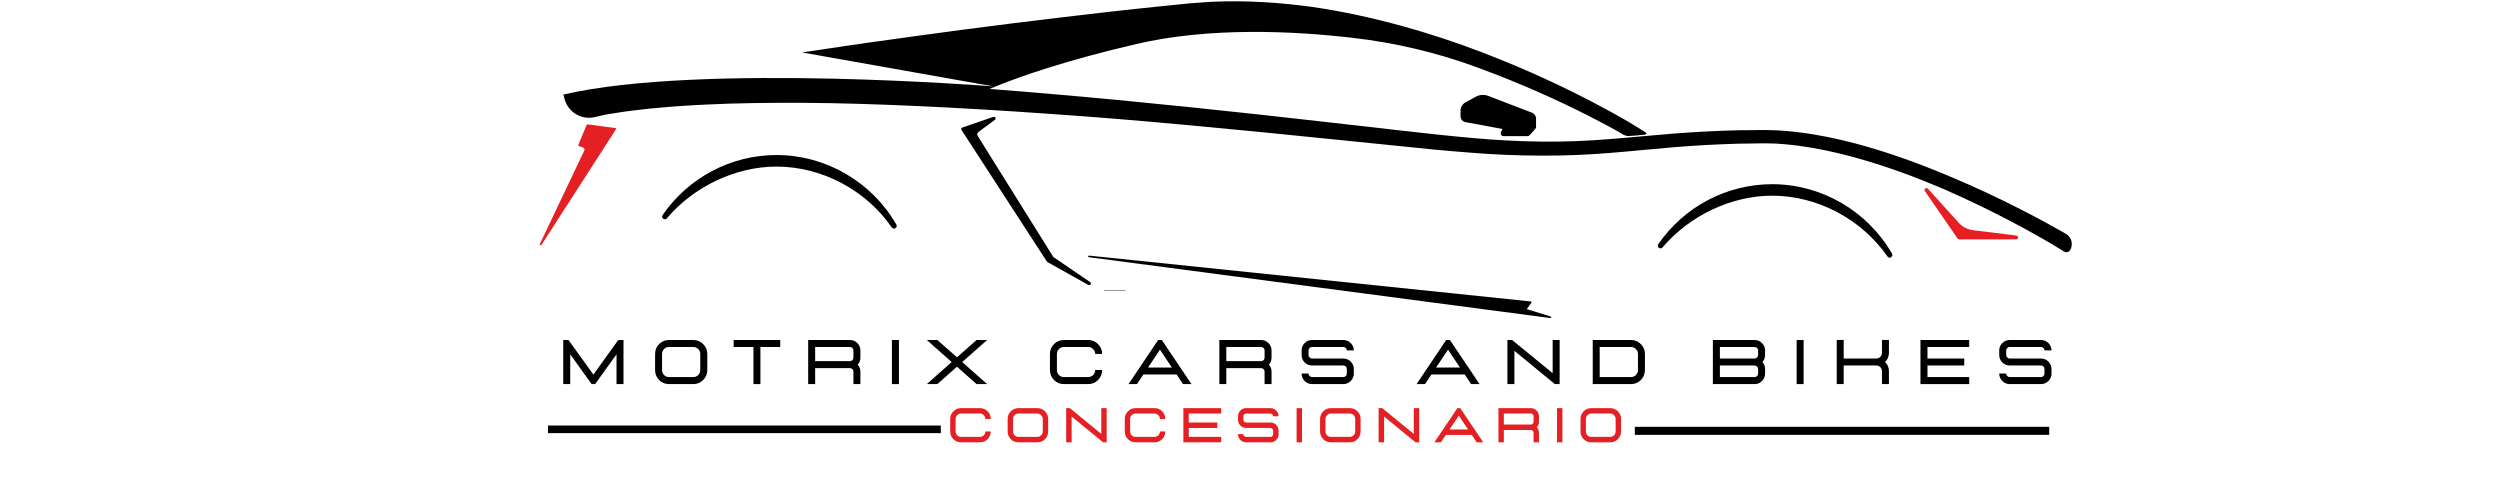 <?xml version="1.0" encoding="UTF-8"?>
<svg xmlns="http://www.w3.org/2000/svg" xmlns:xlink="http://www.w3.org/1999/xlink" width="136px" height="26px" viewBox="0 0 134 26" version="1.1">
<defs>
<clipPath id="clip1">
  <path d="M 28.359 6.723 L 32.594 6.723 L 32.594 13.375 L 28.359 13.375 Z M 28.359 6.723 "/>
</clipPath>
<clipPath id="clip2">
  <path d="M 58.16 13.902 L 83.438 13.902 L 83.438 17.305 L 58.16 17.305 Z M 58.16 13.902 "/>
</clipPath>
<clipPath id="clip3">
  <path d="M 59.055 15.73 L 60.227 15.73 L 60.227 15.82 L 59.055 15.82 Z M 59.055 15.73 "/>
</clipPath>
<clipPath id="clip4">
  <path d="M 87.891 21.926 L 110.477 21.926 L 110.477 23.727 L 87.891 23.727 Z M 87.891 21.926 "/>
</clipPath>
<clipPath id="clip5">
  <path d="M 28.746 21.926 L 50.18 21.926 L 50.18 23.594 L 28.746 23.594 Z M 28.746 21.926 "/>
</clipPath>
</defs>
<g id="surface1">
<path style=" stroke:none;fill-rule:nonzero;fill:rgb(89.804%,12.549%,14.118%);fill-opacity:1;" d="M 103.875 10.262 L 105.555 12.117 C 105.754 12.34 106.027 12.48 106.32 12.52 L 108.691 12.812 C 108.746 12.82 108.785 12.871 108.781 12.926 C 108.777 12.98 108.734 13.023 108.676 13.023 L 105.578 13.023 C 105.543 13.023 105.508 13.008 105.492 12.977 L 103.711 10.395 C 103.68 10.348 103.691 10.285 103.734 10.254 C 103.777 10.219 103.84 10.223 103.875 10.262 "/>
<g clip-path="url(#clip1)" clip-rule="nonzero">
<path style=" stroke:none;fill-rule:nonzero;fill:rgb(89.804%,12.549%,14.118%);fill-opacity:1;" d="M 28.367 13.277 L 30.789 8.184 C 30.805 8.156 30.805 8.121 30.789 8.09 C 30.777 8.059 30.75 8.035 30.715 8.023 L 30.492 7.945 C 30.465 7.934 30.453 7.91 30.461 7.883 L 30.91 6.797 C 30.918 6.777 30.941 6.766 30.965 6.766 L 32.469 6.965 C 32.488 6.969 32.504 6.977 32.512 6.992 C 32.52 7.008 32.516 7.023 32.508 7.035 L 28.457 13.32 C 28.449 13.336 28.43 13.344 28.414 13.344 C 28.406 13.344 28.398 13.344 28.391 13.34 C 28.363 13.328 28.355 13.301 28.367 13.277 "/>
</g>
<path style=" stroke:none;fill-rule:nonzero;fill:rgb(0%,0%,0%);fill-opacity:1;" d="M 29.645 5.145 L 29.715 5.402 C 29.914 6.109 30.633 6.535 31.348 6.371 C 31.602 6.312 31.828 6.258 31.957 6.234 C 32.168 6.195 32.395 6.164 32.637 6.125 C 32.879 6.09 33.133 6.043 33.41 6.016 C 33.688 5.984 33.977 5.949 34.281 5.914 C 34.586 5.883 34.91 5.859 35.246 5.828 C 35.414 5.812 35.586 5.801 35.762 5.785 C 35.934 5.773 36.113 5.762 36.297 5.75 C 36.664 5.73 37.039 5.703 37.43 5.688 C 38.996 5.609 40.773 5.586 42.719 5.594 C 44.66 5.605 46.766 5.672 48.996 5.773 C 51.227 5.875 53.578 6.016 56.012 6.188 C 57.227 6.27 58.465 6.363 59.715 6.465 C 60.965 6.566 62.23 6.68 63.508 6.797 C 66.059 7.031 68.652 7.285 71.242 7.551 C 72.539 7.684 73.836 7.816 75.125 7.945 C 75.773 8.012 76.418 8.074 77.062 8.141 C 77.383 8.168 77.707 8.199 78.027 8.227 C 78.348 8.258 78.672 8.281 78.992 8.305 C 80.277 8.41 81.562 8.465 82.832 8.465 C 84.098 8.477 85.355 8.418 86.578 8.32 C 87.801 8.223 88.996 8.094 90.164 8 C 91.328 7.906 92.473 7.848 93.582 7.816 C 93.859 7.812 94.137 7.809 94.414 7.805 C 94.551 7.801 94.688 7.801 94.824 7.797 L 95.023 7.797 L 95.227 7.801 C 95.359 7.805 95.492 7.805 95.621 7.812 C 95.754 7.82 95.883 7.832 96.016 7.84 C 96.277 7.855 96.535 7.895 96.793 7.922 C 97.816 8.055 98.801 8.27 99.734 8.52 C 101.602 9.023 103.266 9.66 104.719 10.277 C 106.164 10.906 107.398 11.52 108.402 12.047 C 109.406 12.574 110.18 13.016 110.703 13.328 C 110.965 13.484 111.16 13.605 111.293 13.688 C 111.332 13.711 111.375 13.723 111.414 13.723 C 111.492 13.723 111.57 13.684 111.613 13.609 C 111.801 13.301 111.695 12.898 111.383 12.719 C 111.309 12.676 111.223 12.625 111.129 12.574 C 110.59 12.27 109.801 11.832 108.773 11.312 C 107.75 10.793 106.488 10.191 105.012 9.574 C 103.535 8.953 101.84 8.312 99.922 7.801 C 98.965 7.551 97.949 7.332 96.883 7.199 C 96.613 7.172 96.344 7.133 96.07 7.117 C 95.934 7.109 95.797 7.102 95.656 7.09 C 95.52 7.082 95.379 7.082 95.242 7.078 L 95.031 7.074 L 94.922 7.07 L 94.82 7.074 C 94.684 7.074 94.547 7.074 94.406 7.078 C 94.129 7.078 93.852 7.082 93.574 7.086 C 92.441 7.113 91.285 7.172 90.105 7.262 C 88.93 7.352 87.73 7.477 86.523 7.57 C 85.312 7.668 84.086 7.719 82.836 7.703 C 81.594 7.688 80.332 7.621 79.062 7.504 C 78.742 7.477 78.43 7.449 78.105 7.414 C 77.785 7.383 77.469 7.348 77.148 7.316 C 76.504 7.246 75.863 7.172 75.219 7.102 C 73.93 6.957 72.637 6.809 71.34 6.66 C 66.16 6.07 60.973 5.52 56.102 5.105 C 55.082 5.016 54.074 4.934 53.082 4.859 C 53 4.852 52.914 4.844 52.828 4.84 C 52.945 4.789 53.074 4.734 53.215 4.68 C 54.594 4.125 57.027 3.277 60.816 2.395 C 64.816 1.461 69.375 1.684 72.617 2.062 C 74.875 2.324 77.098 2.844 79.234 3.621 C 79.246 3.625 79.254 3.629 79.266 3.633 C 81.84 4.57 83.918 5.543 85.348 6.266 C 86.062 6.629 86.617 6.926 86.992 7.137 C 87.113 7.203 87.227 7.273 87.316 7.328 C 87.32 7.332 87.32 7.332 87.324 7.332 C 87.414 7.383 87.543 7.398 87.562 7.402 C 87.758 7.395 88.129 7.359 88.395 7.336 C 88.406 7.336 88.418 7.336 88.43 7.332 C 88.434 7.332 88.434 7.332 88.438 7.332 C 88.633 7.305 88.559 7.23 88.504 7.191 C 88.5 7.188 88.5 7.188 88.496 7.184 C 88.488 7.184 88.484 7.18 88.477 7.176 C 88.473 7.172 88.469 7.168 88.465 7.168 C 88.465 7.164 88.465 7.164 88.465 7.164 C 88.203 7.004 87.809 6.762 87.785 6.746 C 87.688 6.691 87.543 6.605 87.355 6.492 C 86.977 6.277 86.418 5.961 85.699 5.586 C 84.258 4.832 82.168 3.816 79.562 2.824 C 78.262 2.328 76.832 1.844 75.289 1.422 C 73.75 0.996 72.102 0.625 70.371 0.375 C 68.641 0.137 66.828 0.016 64.988 0.094 C 64.754 0.102 64.527 0.125 64.297 0.141 L 63.949 0.164 L 63.773 0.176 L 63.602 0.195 C 63.148 0.242 62.691 0.285 62.238 0.332 C 61.324 0.422 60.402 0.527 59.488 0.625 C 57.652 0.836 55.82 1.051 54.02 1.277 C 53.117 1.391 52.227 1.504 51.344 1.621 C 50.461 1.738 49.59 1.855 48.734 1.973 C 47.875 2.09 47.035 2.207 46.211 2.324 C 45.387 2.438 44.582 2.562 43.797 2.68 C 43.57 2.715 43.348 2.746 43.121 2.781 C 42.961 2.809 42.801 2.832 42.641 2.855 L 53.062 4.703 C 53.062 4.703 53.051 4.699 53.027 4.699 C 53.023 4.699 53.016 4.699 53.008 4.699 C 52.527 4.66 48.867 4.387 44.395 4.281 C 39.406 4.168 33.402 4.266 29.648 5.145 C 29.648 5.145 29.645 5.145 29.645 5.145 "/>
<path style=" stroke:none;fill-rule:nonzero;fill:rgb(0%,0%,0%);fill-opacity:1;" d="M 78.453 6.316 L 78.453 6.027 C 78.453 5.836 78.555 5.664 78.719 5.57 L 79.285 5.262 C 79.492 5.148 79.734 5.133 79.953 5.215 L 82.336 6.129 C 82.473 6.18 82.562 6.309 82.562 6.453 L 82.562 6.902 C 82.562 6.941 82.547 6.977 82.52 7.008 L 82.215 7.355 C 82.184 7.387 82.141 7.406 82.098 7.406 L 80.793 7.406 C 80.738 7.406 80.688 7.379 80.66 7.328 C 80.633 7.281 80.629 7.223 80.656 7.176 L 80.738 7.016 L 78.723 6.645 C 78.566 6.613 78.453 6.477 78.453 6.316 "/>
<path style=" stroke:none;fill-rule:nonzero;fill:rgb(0%,0%,0%);fill-opacity:1;" d="M 51.352 6.938 L 53.02 6.363 C 53.066 6.348 53.121 6.363 53.148 6.398 C 53.176 6.438 53.168 6.484 53.129 6.512 L 52.234 7.176 C 52.16 7.23 52.141 7.32 52.188 7.395 L 56.301 13.98 L 58.312 15.352 C 58.355 15.383 58.363 15.434 58.332 15.473 C 58.309 15.496 58.277 15.508 58.246 15.508 C 58.227 15.508 58.207 15.504 58.188 15.492 L 55.984 14.258 C 55.969 14.25 55.957 14.238 55.949 14.227 L 51.301 7.062 C 51.285 7.039 51.281 7.016 51.293 6.988 C 51.301 6.965 51.324 6.949 51.352 6.938 "/>
<g clip-path="url(#clip2)" clip-rule="nonzero">
<path style=" stroke:none;fill-rule:nonzero;fill:rgb(0%,0%,0%);fill-opacity:1;" d="M 58.195 13.941 C 58.199 13.918 58.223 13.902 58.254 13.906 L 82.27 16.398 C 82.289 16.398 82.305 16.41 82.312 16.422 C 82.32 16.438 82.316 16.453 82.309 16.465 L 82.055 16.816 L 83.359 17.219 C 83.383 17.227 83.398 17.246 83.391 17.27 C 83.383 17.289 83.363 17.305 83.34 17.305 C 83.336 17.305 83.336 17.305 83.332 17.301 L 58.238 13.992 C 58.211 13.988 58.191 13.965 58.195 13.941 "/>
</g>
<path style=" stroke:none;fill-rule:nonzero;fill:rgb(0%,0%,0%);fill-opacity:1;" d="M 95.406 10.02 C 98.082 10.02 100.578 11.465 101.926 13.797 C 101.965 13.867 101.945 13.949 101.875 13.992 C 101.852 14.012 101.824 14.02 101.797 14.02 C 101.75 14.02 101.707 13.996 101.68 13.953 C 100.262 11.914 97.859 10.645 95.406 10.645 C 93.195 10.645 90.91 11.723 89.441 13.461 C 89.391 13.52 89.305 13.531 89.242 13.48 C 89.18 13.434 89.164 13.348 89.211 13.281 C 90.621 11.238 92.938 10.02 95.406 10.02 "/>
<path style=" stroke:none;fill-rule:nonzero;fill:rgb(0%,0%,0%);fill-opacity:1;" d="M 41.242 8.434 C 43.918 8.434 46.414 9.883 47.762 12.215 C 47.801 12.281 47.781 12.367 47.715 12.41 C 47.688 12.426 47.66 12.434 47.633 12.434 C 47.586 12.434 47.543 12.41 47.512 12.371 C 46.098 10.328 43.695 9.062 41.242 9.062 C 39.031 9.062 36.746 10.141 35.277 11.875 C 35.227 11.938 35.141 11.945 35.078 11.898 C 35.016 11.848 35 11.762 35.047 11.699 C 36.457 9.652 38.773 8.434 41.242 8.434 "/>
<path style=" stroke:none;fill-rule:nonzero;fill:rgb(0%,0%,0%);fill-opacity:1;" d="M 88.395 7.336 C 88.406 7.336 88.418 7.336 88.43 7.332 C 88.418 7.336 88.406 7.336 88.395 7.336 "/>
<path style=" stroke:none;fill-rule:nonzero;fill:rgb(0%,0%,0%);fill-opacity:1;" d="M 32.918 20.895 L 32.539 20.895 L 32.539 19.273 L 31.375 20.895 L 31.184 20.895 L 30.02 19.273 L 30.02 20.895 L 29.641 20.895 L 29.641 18.496 L 29.926 18.496 L 31.281 20.379 L 32.633 18.496 L 32.918 18.496 Z M 32.918 20.895 "/>
<path style=" stroke:none;fill-rule:nonzero;fill:rgb(0%,0%,0%);fill-opacity:1;" d="M 36.715 20.895 C 36.926 20.895 37.105 20.82 37.254 20.672 C 37.402 20.52 37.477 20.34 37.477 20.129 L 37.477 19.254 C 37.477 19.047 37.402 18.867 37.254 18.719 C 37.105 18.57 36.926 18.496 36.715 18.496 L 35.391 18.496 C 35.184 18.496 35.004 18.57 34.855 18.719 C 34.707 18.867 34.637 19.047 34.637 19.254 L 34.637 20.129 C 34.637 20.34 34.707 20.52 34.855 20.672 C 35.004 20.82 35.184 20.895 35.391 20.895 Z M 36.715 20.512 L 35.391 20.512 C 35.285 20.512 35.199 20.477 35.125 20.402 C 35.051 20.328 35.016 20.238 35.016 20.129 L 35.016 19.254 C 35.016 19.152 35.051 19.062 35.125 18.988 C 35.199 18.914 35.285 18.875 35.391 18.875 L 36.715 18.875 C 36.82 18.875 36.91 18.914 36.984 18.988 C 37.059 19.062 37.094 19.152 37.094 19.254 L 37.094 20.129 C 37.094 20.238 37.059 20.328 36.984 20.402 C 36.91 20.477 36.82 20.512 36.715 20.512 Z M 36.715 20.512 "/>
<path style=" stroke:none;fill-rule:nonzero;fill:rgb(0%,0%,0%);fill-opacity:1;" d="M 40.367 20.895 L 39.988 20.895 L 39.988 18.875 L 38.91 18.875 L 38.91 18.496 L 41.445 18.496 L 41.445 18.875 L 40.367 18.875 Z M 40.367 20.895 "/>
<path style=" stroke:none;fill-rule:nonzero;fill:rgb(0%,0%,0%);fill-opacity:1;" d="M 45.805 20.895 L 45.426 20.895 L 45.426 20.219 C 45.426 20.164 45.406 20.121 45.371 20.082 C 45.332 20.047 45.289 20.027 45.234 20.027 L 43.344 20.027 L 43.344 20.895 L 42.965 20.895 L 42.965 18.496 L 45.234 18.496 C 45.391 18.496 45.527 18.551 45.637 18.664 C 45.75 18.773 45.805 18.906 45.805 19.062 L 45.805 19.457 C 45.805 19.602 45.758 19.73 45.66 19.836 C 45.758 19.945 45.805 20.07 45.805 20.219 Z M 45.234 19.645 C 45.289 19.645 45.332 19.625 45.371 19.59 C 45.406 19.551 45.426 19.508 45.426 19.457 L 45.426 19.062 C 45.426 19.012 45.406 18.969 45.371 18.93 C 45.332 18.895 45.289 18.875 45.234 18.875 L 43.344 18.875 L 43.344 19.645 Z M 45.234 19.645 "/>
<path style=" stroke:none;fill-rule:nonzero;fill:rgb(0%,0%,0%);fill-opacity:1;" d="M 47.902 20.895 L 47.902 18.496 L 47.52 18.496 L 47.52 20.895 Z M 47.902 20.895 "/>
<path style=" stroke:none;fill-rule:nonzero;fill:rgb(0%,0%,0%);fill-opacity:1;" d="M 52.699 20.895 L 52.125 20.895 L 51.059 19.949 L 49.992 20.895 L 49.418 20.895 L 50.77 19.695 L 49.418 18.496 L 49.992 18.496 L 51.059 19.438 L 52.125 18.496 L 52.699 18.496 L 51.344 19.695 Z M 52.699 20.895 "/>
<path style=" stroke:none;fill-rule:nonzero;fill:rgb(0%,0%,0%);fill-opacity:1;" d="M 58.199 20.895 C 58.406 20.895 58.586 20.82 58.734 20.672 C 58.883 20.52 58.957 20.34 58.957 20.129 L 58.578 20.129 C 58.578 20.238 58.539 20.328 58.465 20.402 C 58.391 20.477 58.301 20.512 58.199 20.512 L 56.875 20.512 C 56.77 20.512 56.68 20.477 56.605 20.402 C 56.531 20.328 56.496 20.238 56.496 20.129 L 56.496 19.254 C 56.496 19.152 56.531 19.062 56.605 18.988 C 56.68 18.914 56.77 18.875 56.875 18.875 L 58.199 18.875 C 58.301 18.875 58.391 18.914 58.465 18.988 C 58.539 19.062 58.578 19.152 58.578 19.254 L 58.957 19.254 C 58.957 19.047 58.883 18.867 58.734 18.719 C 58.586 18.57 58.406 18.496 58.199 18.496 L 56.875 18.496 C 56.664 18.496 56.484 18.57 56.336 18.719 C 56.191 18.867 56.117 19.047 56.117 19.254 L 56.117 20.129 C 56.117 20.34 56.191 20.52 56.336 20.672 C 56.484 20.82 56.664 20.895 56.875 20.895 Z M 58.199 20.895 "/>
<path style=" stroke:none;fill-rule:nonzero;fill:rgb(0%,0%,0%);fill-opacity:1;" d="M 63.816 20.895 L 63.355 20.895 L 63.008 20.371 L 61.199 20.371 L 60.848 20.895 L 60.391 20.895 L 62.004 18.496 L 62.203 18.496 Z M 62.75 19.992 L 62.102 19.023 L 61.453 19.992 Z M 62.75 19.992 "/>
<path style=" stroke:none;fill-rule:nonzero;fill:rgb(0%,0%,0%);fill-opacity:1;" d="M 68.172 20.895 L 67.793 20.895 L 67.793 20.219 C 67.793 20.164 67.777 20.121 67.738 20.082 C 67.703 20.047 67.656 20.027 67.605 20.027 L 65.711 20.027 L 65.711 20.895 L 65.332 20.895 L 65.332 18.496 L 67.605 18.496 C 67.762 18.496 67.895 18.551 68.004 18.664 C 68.117 18.773 68.172 18.906 68.172 19.062 L 68.172 19.457 C 68.172 19.602 68.125 19.73 68.027 19.836 C 68.125 19.945 68.172 20.07 68.172 20.219 Z M 67.605 19.645 C 67.656 19.645 67.703 19.625 67.738 19.59 C 67.777 19.551 67.793 19.508 67.793 19.457 L 67.793 19.062 C 67.793 19.012 67.777 18.969 67.738 18.93 C 67.703 18.895 67.656 18.875 67.605 18.875 L 65.711 18.875 L 65.711 19.645 Z M 67.605 19.645 "/>
<path style=" stroke:none;fill-rule:nonzero;fill:rgb(0%,0%,0%);fill-opacity:1;" d="M 72.078 20.895 L 70.375 20.895 C 70.219 20.895 70.082 20.836 69.973 20.727 C 69.863 20.613 69.809 20.48 69.809 20.32 L 70.184 20.32 C 70.184 20.371 70.203 20.418 70.242 20.457 C 70.277 20.492 70.324 20.512 70.375 20.512 L 72.078 20.512 C 72.129 20.512 72.176 20.492 72.211 20.457 C 72.25 20.418 72.266 20.371 72.266 20.32 L 72.266 20.074 C 72.266 20.023 72.25 19.977 72.211 19.938 C 72.176 19.902 72.129 19.883 72.078 19.883 L 70.375 19.883 C 70.219 19.883 70.082 19.828 69.973 19.719 C 69.863 19.605 69.809 19.469 69.809 19.312 L 69.809 19.062 C 69.809 18.906 69.863 18.773 69.973 18.664 C 70.082 18.551 70.219 18.496 70.375 18.496 L 72.078 18.496 C 72.234 18.496 72.367 18.551 72.48 18.664 C 72.59 18.773 72.648 18.906 72.648 19.062 L 72.266 19.062 C 72.266 19.012 72.25 18.969 72.211 18.934 C 72.176 18.895 72.129 18.875 72.078 18.875 L 70.375 18.875 C 70.324 18.875 70.277 18.895 70.242 18.934 C 70.203 18.969 70.184 19.012 70.184 19.062 L 70.184 19.312 C 70.184 19.367 70.203 19.41 70.242 19.445 C 70.277 19.484 70.324 19.504 70.375 19.504 L 72.078 19.504 C 72.234 19.504 72.367 19.559 72.48 19.672 C 72.59 19.781 72.648 19.918 72.648 20.074 L 72.648 20.32 C 72.648 20.48 72.59 20.613 72.48 20.727 C 72.367 20.836 72.234 20.895 72.078 20.895 Z M 72.078 20.895 "/>
<path style=" stroke:none;fill-rule:nonzero;fill:rgb(0%,0%,0%);fill-opacity:1;" d="M 79.488 20.895 L 79.027 20.895 L 78.68 20.371 L 76.867 20.371 L 76.52 20.895 L 76.062 20.895 L 77.672 18.496 L 77.875 18.496 Z M 78.422 19.992 L 77.773 19.023 L 77.121 19.992 Z M 78.422 19.992 "/>
<path style=" stroke:none;fill-rule:nonzero;fill:rgb(0%,0%,0%);fill-opacity:1;" d="M 83.844 20.895 L 83.586 20.895 L 81.383 19.086 L 81.383 20.895 L 81.004 20.895 L 81.004 18.496 L 81.258 18.496 L 83.465 20.301 L 83.465 18.496 L 83.844 18.496 Z M 83.844 20.895 "/>
<path style=" stroke:none;fill-rule:nonzero;fill:rgb(0%,0%,0%);fill-opacity:1;" d="M 87.727 20.895 C 87.934 20.895 88.113 20.82 88.262 20.672 C 88.41 20.52 88.484 20.34 88.484 20.129 L 88.484 19.254 C 88.484 19.047 88.41 18.867 88.262 18.719 C 88.113 18.57 87.934 18.496 87.727 18.496 L 85.645 18.496 L 85.645 20.895 Z M 87.727 20.512 L 86.023 20.512 L 86.023 18.875 L 87.727 18.875 C 87.828 18.875 87.918 18.914 87.992 18.988 C 88.066 19.062 88.105 19.152 88.105 19.254 L 88.105 20.129 C 88.105 20.238 88.066 20.328 87.992 20.402 C 87.918 20.477 87.828 20.512 87.727 20.512 Z M 87.727 20.512 "/>
<path style=" stroke:none;fill-rule:nonzero;fill:rgb(0%,0%,0%);fill-opacity:1;" d="M 94.453 20.895 L 92.18 20.895 L 92.18 18.496 L 94.453 18.496 C 94.609 18.496 94.742 18.551 94.852 18.664 C 94.965 18.773 95.02 18.906 95.02 19.062 L 95.02 19.312 C 95.02 19.457 94.973 19.586 94.875 19.695 C 94.973 19.801 95.02 19.93 95.02 20.074 L 95.02 20.32 C 95.02 20.477 94.965 20.613 94.852 20.727 C 94.742 20.836 94.609 20.895 94.453 20.895 Z M 94.457 19.504 C 94.512 19.5 94.555 19.48 94.59 19.445 C 94.625 19.406 94.641 19.363 94.641 19.312 L 94.641 19.062 C 94.641 19.012 94.625 18.969 94.586 18.93 C 94.551 18.895 94.504 18.875 94.453 18.875 L 92.562 18.875 L 92.562 19.504 Z M 94.453 20.512 C 94.504 20.512 94.551 20.492 94.586 20.457 C 94.625 20.418 94.641 20.371 94.641 20.32 L 94.641 20.074 C 94.641 20.023 94.625 19.98 94.59 19.945 C 94.555 19.906 94.512 19.887 94.457 19.883 L 92.562 19.883 L 92.562 20.512 Z M 94.453 20.512 "/>
<path style=" stroke:none;fill-rule:nonzero;fill:rgb(0%,0%,0%);fill-opacity:1;" d="M 97.117 20.895 L 97.117 18.496 L 96.738 18.496 L 96.738 20.895 Z M 97.117 20.895 "/>
<path style=" stroke:none;fill-rule:nonzero;fill:rgb(0%,0%,0%);fill-opacity:1;" d="M 101.758 20.895 L 101.379 20.895 L 101.379 20.191 C 101.379 20.109 101.352 20.039 101.293 19.977 C 101.234 19.918 101.164 19.887 101.082 19.883 L 99.297 19.883 L 99.297 20.895 L 98.918 20.895 L 98.918 18.492 L 99.297 18.492 L 99.297 19.504 L 101.082 19.504 C 101.164 19.5 101.234 19.469 101.293 19.406 C 101.352 19.348 101.379 19.277 101.379 19.195 L 101.379 18.492 L 101.758 18.492 L 101.758 19.195 C 101.758 19.391 101.688 19.559 101.547 19.695 C 101.688 19.832 101.758 19.996 101.758 20.191 Z M 101.758 20.895 "/>
<path style=" stroke:none;fill-rule:nonzero;fill:rgb(0%,0%,0%);fill-opacity:1;" d="M 106.125 20.895 L 103.473 20.895 L 103.473 18.496 L 106.125 18.496 L 106.125 18.875 L 103.855 18.875 L 103.855 19.504 L 105.855 19.504 L 105.855 19.883 L 103.855 19.883 L 103.855 20.512 L 106.125 20.512 Z M 106.125 20.895 "/>
<path style=" stroke:none;fill-rule:nonzero;fill:rgb(0%,0%,0%);fill-opacity:1;" d="M 110.031 20.895 L 108.328 20.895 C 108.172 20.895 108.035 20.836 107.926 20.727 C 107.816 20.613 107.758 20.48 107.758 20.32 L 108.137 20.32 C 108.137 20.371 108.156 20.418 108.195 20.457 C 108.23 20.492 108.273 20.512 108.328 20.512 L 110.031 20.512 C 110.082 20.512 110.129 20.492 110.164 20.457 C 110.203 20.418 110.219 20.371 110.219 20.32 L 110.219 20.074 C 110.219 20.023 110.203 19.977 110.164 19.938 C 110.129 19.902 110.082 19.883 110.031 19.883 L 108.328 19.883 C 108.172 19.883 108.035 19.828 107.926 19.719 C 107.816 19.605 107.758 19.469 107.758 19.312 L 107.758 19.062 C 107.758 18.906 107.816 18.773 107.926 18.664 C 108.035 18.551 108.172 18.496 108.328 18.496 L 110.031 18.496 C 110.188 18.496 110.32 18.551 110.434 18.664 C 110.543 18.773 110.602 18.906 110.602 19.062 L 110.219 19.062 C 110.219 19.012 110.203 18.969 110.164 18.934 C 110.129 18.895 110.082 18.875 110.031 18.875 L 108.328 18.875 C 108.273 18.875 108.23 18.895 108.195 18.934 C 108.156 18.969 108.137 19.012 108.137 19.062 L 108.137 19.312 C 108.137 19.367 108.156 19.41 108.195 19.445 C 108.23 19.484 108.273 19.504 108.328 19.504 L 110.031 19.504 C 110.188 19.504 110.32 19.559 110.434 19.672 C 110.543 19.781 110.602 19.918 110.602 20.074 L 110.602 20.32 C 110.602 20.48 110.543 20.613 110.434 20.727 C 110.32 20.836 110.188 20.895 110.031 20.895 Z M 110.031 20.895 "/>
<path style=" stroke:none;fill-rule:nonzero;fill:rgb(89.804%,12.549%,14.118%);fill-opacity:1;" d="M 52.309 24.062 C 52.473 24.062 52.609 24.008 52.727 23.891 C 52.84 23.773 52.898 23.637 52.898 23.473 L 52.602 23.473 C 52.602 23.555 52.574 23.621 52.516 23.68 C 52.461 23.738 52.391 23.766 52.309 23.766 L 51.281 23.766 C 51.199 23.766 51.129 23.738 51.07 23.68 C 51.016 23.621 50.984 23.555 50.984 23.473 L 50.984 22.793 C 50.984 22.711 51.016 22.641 51.07 22.586 C 51.129 22.527 51.199 22.496 51.281 22.496 L 52.309 22.496 C 52.391 22.496 52.461 22.527 52.516 22.586 C 52.574 22.641 52.602 22.711 52.602 22.793 L 52.898 22.793 C 52.898 22.629 52.84 22.488 52.727 22.375 C 52.609 22.258 52.473 22.203 52.309 22.203 L 51.281 22.203 C 51.117 22.203 50.98 22.258 50.863 22.375 C 50.75 22.488 50.691 22.629 50.691 22.793 L 50.691 23.473 C 50.691 23.637 50.75 23.773 50.863 23.891 C 50.98 24.008 51.117 24.062 51.281 24.062 Z M 52.309 24.062 "/>
<path style=" stroke:none;fill-rule:nonzero;fill:rgb(89.804%,12.549%,14.118%);fill-opacity:1;" d="M 55.43 24.062 C 55.594 24.062 55.734 24.008 55.848 23.891 C 55.961 23.773 56.02 23.637 56.02 23.473 L 56.02 22.793 C 56.02 22.629 55.961 22.488 55.848 22.375 C 55.734 22.258 55.594 22.203 55.43 22.203 L 54.402 22.203 C 54.238 22.203 54.102 22.258 53.988 22.375 C 53.871 22.488 53.816 22.629 53.816 22.793 L 53.816 23.473 C 53.816 23.637 53.871 23.773 53.988 23.891 C 54.102 24.008 54.238 24.062 54.402 24.062 Z M 55.43 23.766 L 54.402 23.766 C 54.32 23.766 54.25 23.738 54.195 23.68 C 54.137 23.621 54.109 23.555 54.109 23.473 L 54.109 22.793 C 54.109 22.711 54.137 22.641 54.195 22.586 C 54.25 22.527 54.32 22.496 54.402 22.496 L 55.43 22.496 C 55.512 22.496 55.582 22.527 55.637 22.586 C 55.695 22.641 55.727 22.711 55.727 22.793 L 55.727 23.473 C 55.727 23.555 55.695 23.621 55.637 23.68 C 55.582 23.738 55.512 23.766 55.43 23.766 Z M 55.43 23.766 "/>
<path style=" stroke:none;fill-rule:nonzero;fill:rgb(89.804%,12.549%,14.118%);fill-opacity:1;" d="M 59.203 24.062 L 59.008 24.062 L 57.297 22.66 L 57.297 24.062 L 57 24.062 L 57 22.203 L 57.199 22.203 L 58.91 23.605 L 58.91 22.203 L 59.203 22.203 Z M 59.203 24.062 "/>
<path style=" stroke:none;fill-rule:nonzero;fill:rgb(89.804%,12.549%,14.118%);fill-opacity:1;" d="M 61.805 24.062 C 61.965 24.062 62.105 24.008 62.219 23.891 C 62.336 23.773 62.391 23.637 62.391 23.473 L 62.098 23.473 C 62.098 23.555 62.07 23.621 62.012 23.68 C 61.953 23.738 61.883 23.766 61.805 23.766 L 60.777 23.766 C 60.695 23.766 60.625 23.738 60.566 23.68 C 60.508 23.621 60.48 23.555 60.48 23.473 L 60.48 22.793 C 60.48 22.711 60.508 22.641 60.566 22.586 C 60.625 22.527 60.695 22.496 60.777 22.496 L 61.805 22.496 C 61.883 22.496 61.953 22.527 62.012 22.586 C 62.07 22.641 62.098 22.711 62.098 22.793 L 62.391 22.793 C 62.391 22.629 62.336 22.488 62.219 22.375 C 62.105 22.258 61.965 22.203 61.805 22.203 L 60.777 22.203 C 60.613 22.203 60.473 22.258 60.359 22.375 C 60.246 22.488 60.188 22.629 60.188 22.793 L 60.188 23.473 C 60.188 23.637 60.246 23.773 60.359 23.891 C 60.473 24.008 60.613 24.062 60.777 24.062 Z M 61.805 24.062 "/>
<path style=" stroke:none;fill-rule:nonzero;fill:rgb(89.804%,12.549%,14.118%);fill-opacity:1;" d="M 65.434 24.062 L 63.375 24.062 L 63.375 22.203 L 65.434 22.203 L 65.434 22.496 L 63.668 22.496 L 63.668 22.984 L 65.223 22.984 L 65.223 23.281 L 63.668 23.281 L 63.668 23.766 L 65.434 23.766 Z M 65.434 24.062 "/>
<path style=" stroke:none;fill-rule:nonzero;fill:rgb(89.804%,12.549%,14.118%);fill-opacity:1;" d="M 68.113 24.062 L 66.789 24.062 C 66.668 24.062 66.562 24.02 66.477 23.934 C 66.391 23.848 66.348 23.742 66.348 23.617 L 66.641 23.617 C 66.641 23.66 66.656 23.695 66.684 23.723 C 66.715 23.754 66.75 23.766 66.789 23.766 L 68.113 23.766 C 68.152 23.766 68.188 23.754 68.215 23.723 C 68.246 23.695 68.258 23.66 68.258 23.617 L 68.258 23.43 C 68.258 23.387 68.246 23.352 68.215 23.324 C 68.188 23.297 68.152 23.281 68.113 23.281 L 66.789 23.281 C 66.668 23.281 66.562 23.238 66.477 23.152 C 66.391 23.062 66.348 22.957 66.348 22.836 L 66.348 22.645 C 66.348 22.523 66.391 22.418 66.477 22.332 C 66.562 22.246 66.668 22.203 66.789 22.203 L 68.113 22.203 C 68.234 22.203 68.336 22.246 68.422 22.332 C 68.512 22.418 68.555 22.523 68.555 22.645 L 68.258 22.645 C 68.258 22.602 68.246 22.57 68.215 22.543 C 68.188 22.512 68.152 22.5 68.113 22.5 L 66.789 22.5 C 66.75 22.5 66.715 22.512 66.684 22.543 C 66.656 22.57 66.641 22.602 66.641 22.645 L 66.641 22.836 C 66.641 22.879 66.656 22.914 66.684 22.941 C 66.715 22.969 66.75 22.984 66.789 22.984 L 68.113 22.984 C 68.234 22.984 68.336 23.027 68.422 23.113 C 68.512 23.199 68.555 23.305 68.555 23.43 L 68.555 23.617 C 68.555 23.742 68.512 23.848 68.422 23.934 C 68.336 24.02 68.234 24.062 68.113 24.062 Z M 68.113 24.062 "/>
<path style=" stroke:none;fill-rule:nonzero;fill:rgb(89.804%,12.549%,14.118%);fill-opacity:1;" d="M 69.828 24.062 L 69.828 22.203 L 69.535 22.203 L 69.535 24.062 Z M 69.828 24.062 "/>
<path style=" stroke:none;fill-rule:nonzero;fill:rgb(89.804%,12.549%,14.118%);fill-opacity:1;" d="M 72.426 24.062 C 72.59 24.062 72.73 24.008 72.844 23.891 C 72.961 23.773 73.016 23.637 73.016 23.473 L 73.016 22.793 C 73.016 22.629 72.961 22.488 72.844 22.375 C 72.73 22.258 72.59 22.203 72.426 22.203 L 71.398 22.203 C 71.238 22.203 71.098 22.258 70.984 22.375 C 70.871 22.488 70.812 22.629 70.812 22.793 L 70.812 23.473 C 70.812 23.637 70.871 23.773 70.984 23.891 C 71.098 24.008 71.238 24.062 71.398 24.062 Z M 72.426 23.766 L 71.398 23.766 C 71.316 23.766 71.25 23.738 71.191 23.68 C 71.133 23.621 71.105 23.555 71.105 23.473 L 71.105 22.793 C 71.105 22.711 71.133 22.641 71.191 22.586 C 71.25 22.527 71.316 22.496 71.398 22.496 L 72.426 22.496 C 72.508 22.496 72.578 22.527 72.637 22.586 C 72.695 22.641 72.723 22.711 72.723 22.793 L 72.723 23.473 C 72.723 23.555 72.695 23.621 72.637 23.68 C 72.578 23.738 72.508 23.766 72.426 23.766 Z M 72.426 23.766 "/>
<path style=" stroke:none;fill-rule:nonzero;fill:rgb(89.804%,12.549%,14.118%);fill-opacity:1;" d="M 76.203 24.062 L 76.004 24.062 L 74.293 22.66 L 74.293 24.062 L 73.996 24.062 L 73.996 22.203 L 74.195 22.203 L 75.91 23.605 L 75.91 22.203 L 76.203 22.203 Z M 76.203 24.062 "/>
<path style=" stroke:none;fill-rule:nonzero;fill:rgb(89.804%,12.549%,14.118%);fill-opacity:1;" d="M 79.688 24.062 L 79.332 24.062 L 79.062 23.66 L 77.656 23.66 L 77.383 24.062 L 77.031 24.062 L 78.281 22.203 L 78.438 22.203 Z M 78.863 23.363 L 78.359 22.613 L 77.855 23.363 Z M 78.863 23.363 "/>
<path style=" stroke:none;fill-rule:nonzero;fill:rgb(89.804%,12.549%,14.118%);fill-opacity:1;" d="M 82.719 24.062 L 82.426 24.062 L 82.426 23.539 C 82.426 23.5 82.41 23.465 82.383 23.434 C 82.352 23.406 82.32 23.391 82.281 23.391 L 80.809 23.391 L 80.809 24.062 L 80.516 24.062 L 80.516 22.203 L 82.281 22.203 C 82.402 22.203 82.504 22.246 82.59 22.332 C 82.676 22.418 82.719 22.523 82.719 22.645 L 82.719 22.949 C 82.719 23.062 82.684 23.16 82.605 23.242 C 82.684 23.328 82.719 23.426 82.719 23.539 Z M 82.281 23.094 C 82.32 23.094 82.352 23.082 82.383 23.051 C 82.41 23.023 82.426 22.988 82.426 22.949 L 82.426 22.645 C 82.426 22.602 82.41 22.566 82.383 22.539 C 82.352 22.512 82.32 22.496 82.281 22.496 L 80.809 22.496 L 80.809 23.094 Z M 82.281 23.094 "/>
<path style=" stroke:none;fill-rule:nonzero;fill:rgb(89.804%,12.549%,14.118%);fill-opacity:1;" d="M 83.996 24.062 L 83.996 22.203 L 83.703 22.203 L 83.703 24.062 Z M 83.996 24.062 "/>
<path style=" stroke:none;fill-rule:nonzero;fill:rgb(89.804%,12.549%,14.118%);fill-opacity:1;" d="M 86.594 24.062 C 86.758 24.062 86.898 24.008 87.012 23.891 C 87.125 23.773 87.184 23.637 87.184 23.473 L 87.184 22.793 C 87.184 22.629 87.125 22.488 87.012 22.375 C 86.898 22.258 86.758 22.203 86.594 22.203 L 85.566 22.203 C 85.402 22.203 85.266 22.258 85.152 22.375 C 85.035 22.488 84.98 22.629 84.98 22.793 L 84.98 23.473 C 84.98 23.637 85.035 23.773 85.152 23.891 C 85.266 24.008 85.402 24.062 85.566 24.062 Z M 86.594 23.766 L 85.566 23.766 C 85.484 23.766 85.414 23.738 85.359 23.68 C 85.301 23.621 85.273 23.555 85.273 23.473 L 85.273 22.793 C 85.273 22.711 85.301 22.641 85.359 22.586 C 85.414 22.527 85.484 22.496 85.566 22.496 L 86.594 22.496 C 86.676 22.496 86.746 22.527 86.805 22.586 C 86.859 22.641 86.891 22.711 86.891 22.793 L 86.891 23.473 C 86.891 23.555 86.859 23.621 86.805 23.68 C 86.746 23.738 86.676 23.766 86.594 23.766 Z M 86.594 23.766 "/>
<g clip-path="url(#clip3)" clip-rule="nonzero">
<path style=" stroke:none;fill-rule:nonzero;fill:rgb(0%,0%,0%);fill-opacity:1;" d="M 63.324 15.293 L 63.324 15.367 L 61.918 15.367 L 62.367 14.914 C 62.387 14.93 62.406 14.938 62.43 14.941 C 62.453 14.945 62.477 14.945 62.5 14.938 C 62.52 14.93 62.539 14.918 62.555 14.902 C 62.57 14.883 62.582 14.863 62.586 14.84 C 62.594 14.816 62.594 14.793 62.586 14.773 C 62.578 14.75 62.57 14.73 62.551 14.715 C 62.535 14.695 62.516 14.684 62.492 14.68 C 62.469 14.672 62.449 14.672 62.426 14.676 C 62.402 14.684 62.383 14.691 62.363 14.707 C 62.348 14.727 62.336 14.742 62.328 14.766 C 62.32 14.789 62.32 14.812 62.324 14.836 C 62.328 14.859 62.34 14.879 62.352 14.898 L 61.457 15.797 L 59.055 15.797 L 59.055 15.82 L 61.469 15.82 L 61.898 15.387 L 62.262 15.387 L 62.43 15.559 L 62.797 15.559 L 62.965 15.387 L 63.324 15.387 L 63.324 15.461 L 63.492 15.461 L 63.492 15.293 Z M 63.469 15.438 L 63.344 15.438 L 63.344 15.316 L 63.469 15.316 Z M 63.469 15.438 "/>
</g>
<g clip-path="url(#clip4)" clip-rule="nonzero">
<path style=" stroke:none;fill-rule:nonzero;fill:rgb(0%,0%,0%);fill-opacity:1;" d="M 169.289 13.594 L 169.289 14.984 L 142.531 14.984 L 151.109 6.355 C 151.148 6.395 151.191 6.426 151.234 6.461 C 151.281 6.492 151.324 6.523 151.371 6.555 C 151.418 6.582 151.465 6.613 151.512 6.641 C 151.559 6.664 151.609 6.691 151.656 6.715 C 151.707 6.738 151.758 6.762 151.809 6.781 C 151.859 6.801 151.91 6.82 151.961 6.84 C 152.012 6.855 152.066 6.871 152.117 6.887 C 152.172 6.898 152.227 6.91 152.277 6.922 C 152.332 6.934 152.387 6.941 152.441 6.949 C 152.496 6.957 152.551 6.961 152.602 6.965 C 152.656 6.969 152.711 6.969 152.766 6.969 C 152.82 6.969 152.875 6.969 152.93 6.965 C 152.984 6.961 153.039 6.957 153.094 6.949 C 153.148 6.941 153.203 6.934 153.258 6.922 C 153.309 6.91 153.363 6.898 153.418 6.887 C 153.469 6.871 153.523 6.855 153.574 6.84 C 153.625 6.824 153.676 6.805 153.727 6.781 C 153.777 6.762 153.828 6.742 153.879 6.715 C 153.926 6.691 153.977 6.668 154.023 6.641 C 154.07 6.613 154.117 6.586 154.164 6.555 C 154.211 6.527 154.254 6.496 154.301 6.461 C 154.344 6.43 154.387 6.395 154.43 6.359 C 154.469 6.324 154.512 6.289 154.551 6.25 C 154.59 6.211 154.629 6.172 154.664 6.133 C 154.703 6.09 154.738 6.051 154.773 6.008 C 154.805 5.965 154.84 5.918 154.871 5.875 C 154.902 5.832 154.934 5.785 154.961 5.738 C 154.988 5.691 155.016 5.645 155.043 5.594 C 155.07 5.547 155.094 5.496 155.113 5.445 C 155.137 5.395 155.16 5.344 155.18 5.293 C 155.199 5.242 155.215 5.191 155.23 5.137 C 155.246 5.086 155.262 5.031 155.273 4.977 C 155.285 4.926 155.297 4.871 155.309 4.816 C 155.316 4.762 155.324 4.707 155.328 4.652 C 155.336 4.598 155.34 4.543 155.34 4.488 C 155.344 4.434 155.344 4.379 155.344 4.324 C 155.344 4.27 155.34 4.215 155.336 4.16 C 155.332 4.105 155.324 4.051 155.316 3.996 C 155.309 3.941 155.297 3.887 155.285 3.832 C 155.273 3.777 155.262 3.727 155.246 3.672 C 155.23 3.621 155.215 3.566 155.195 3.516 C 155.18 3.465 155.16 3.41 155.137 3.359 C 155.117 3.309 155.094 3.262 155.07 3.211 C 155.043 3.164 155.02 3.113 154.988 3.066 C 154.961 3.02 154.934 2.973 154.902 2.926 C 154.871 2.883 154.84 2.836 154.805 2.793 C 154.773 2.75 154.738 2.707 154.703 2.668 C 154.664 2.625 154.629 2.586 154.59 2.547 C 154.551 2.508 154.512 2.469 154.469 2.434 C 154.43 2.395 154.387 2.359 154.344 2.328 C 154.301 2.293 154.258 2.262 154.211 2.23 C 154.164 2.199 154.121 2.172 154.074 2.145 C 154.023 2.113 153.977 2.09 153.93 2.062 C 153.879 2.039 153.828 2.016 153.781 1.996 C 153.73 1.973 153.68 1.953 153.625 1.934 C 153.574 1.918 153.523 1.898 153.469 1.883 C 153.418 1.871 153.363 1.855 153.312 1.844 C 153.258 1.832 153.203 1.824 153.148 1.816 C 153.094 1.809 153.043 1.801 152.988 1.797 C 152.934 1.793 152.879 1.789 152.824 1.789 C 152.77 1.785 152.715 1.785 152.66 1.789 C 152.605 1.793 152.551 1.797 152.496 1.801 C 152.441 1.809 152.387 1.816 152.332 1.824 C 152.281 1.832 152.227 1.844 152.172 1.855 C 152.121 1.871 152.066 1.883 152.016 1.902 C 151.961 1.918 151.91 1.934 151.859 1.953 C 151.809 1.973 151.758 1.996 151.707 2.016 C 151.656 2.039 151.609 2.062 151.559 2.09 C 151.512 2.117 151.465 2.145 151.418 2.172 C 151.371 2.199 151.324 2.23 151.281 2.262 C 151.238 2.293 151.191 2.328 151.152 2.363 C 151.109 2.398 151.066 2.434 151.027 2.469 C 150.984 2.508 150.945 2.547 150.91 2.586 C 150.871 2.625 150.836 2.668 150.801 2.707 C 150.766 2.75 150.73 2.793 150.699 2.84 C 150.664 2.883 150.633 2.926 150.605 2.973 C 150.574 3.02 150.547 3.066 150.52 3.113 C 150.492 3.164 150.469 3.211 150.445 3.262 C 150.422 3.312 150.398 3.363 150.379 3.414 C 150.359 3.465 150.34 3.516 150.324 3.566 C 150.305 3.621 150.289 3.672 150.277 3.727 C 150.262 3.781 150.25 3.832 150.242 3.887 C 150.23 3.941 150.223 3.996 150.215 4.051 C 150.207 4.105 150.203 4.16 150.199 4.215 C 150.195 4.27 150.195 4.324 150.195 4.379 C 150.195 4.434 150.195 4.488 150.199 4.543 C 150.203 4.598 150.207 4.652 150.215 4.707 C 150.223 4.762 150.23 4.816 150.242 4.871 C 150.25 4.926 150.266 4.98 150.277 5.031 C 150.293 5.086 150.309 5.137 150.324 5.191 C 150.34 5.242 150.359 5.293 150.379 5.344 C 150.402 5.398 150.422 5.445 150.445 5.496 C 150.469 5.547 150.496 5.594 150.523 5.645 C 150.547 5.691 150.578 5.738 150.605 5.785 C 150.637 5.832 150.668 5.875 150.699 5.922 C 150.734 5.965 150.766 6.008 150.801 6.051 L 133.742 23.219 L 87.934 23.219 L 87.934 23.656 L 133.922 23.656 L 142.102 15.422 L 149.07 15.422 L 152.277 18.641 L 159.242 18.641 L 162.441 15.422 L 169.297 15.422 L 169.297 16.801 L 172.488 16.801 L 172.488 13.59 Z M 172.051 16.375 L 169.723 16.375 L 169.723 14.027 L 172.051 14.027 Z M 172.051 16.375 "/>
</g>
<g clip-path="url(#clip5)" clip-rule="nonzero">
<path style=" stroke:none;fill-rule:nonzero;fill:rgb(0%,0%,0%);fill-opacity:1;" d="M 105.777 14.043 L 105.777 15.359 L 80.465 15.359 L 88.574 7.195 C 88.613 7.23 88.656 7.262 88.699 7.293 C 88.738 7.324 88.781 7.355 88.824 7.383 C 88.867 7.41 88.914 7.438 88.957 7.465 C 89.004 7.488 89.051 7.512 89.094 7.535 C 89.141 7.559 89.191 7.578 89.238 7.598 C 89.285 7.617 89.332 7.637 89.383 7.652 C 89.434 7.668 89.48 7.684 89.531 7.695 C 89.582 7.707 89.633 7.723 89.684 7.73 C 89.734 7.742 89.785 7.75 89.836 7.754 C 89.887 7.762 89.938 7.766 89.992 7.77 C 90.043 7.773 90.094 7.773 90.145 7.773 C 90.199 7.773 90.25 7.773 90.301 7.77 C 90.352 7.766 90.402 7.762 90.457 7.754 C 90.508 7.75 90.559 7.742 90.609 7.73 C 90.66 7.723 90.711 7.711 90.762 7.695 C 90.809 7.684 90.859 7.668 90.91 7.652 C 90.957 7.637 91.008 7.617 91.055 7.598 C 91.102 7.578 91.148 7.559 91.195 7.535 C 91.242 7.516 91.289 7.488 91.336 7.465 C 91.379 7.438 91.426 7.414 91.469 7.383 C 91.512 7.355 91.555 7.328 91.594 7.297 C 91.637 7.266 91.676 7.234 91.719 7.199 C 91.758 7.164 91.797 7.129 91.832 7.094 C 91.871 7.059 91.906 7.023 91.941 6.984 C 91.977 6.945 92.012 6.906 92.043 6.863 C 92.074 6.824 92.105 6.781 92.137 6.742 C 92.164 6.699 92.195 6.656 92.223 6.609 C 92.25 6.566 92.273 6.52 92.301 6.477 C 92.324 6.43 92.348 6.383 92.367 6.336 C 92.387 6.285 92.41 6.238 92.426 6.191 C 92.445 6.141 92.461 6.094 92.477 6.043 C 92.492 5.992 92.504 5.941 92.516 5.891 C 92.527 5.84 92.539 5.789 92.547 5.738 C 92.559 5.688 92.566 5.637 92.57 5.586 C 92.574 5.531 92.578 5.48 92.582 5.43 C 92.582 5.375 92.586 5.324 92.582 5.273 C 92.582 5.219 92.578 5.168 92.574 5.117 C 92.57 5.066 92.566 5.012 92.559 4.961 C 92.551 4.91 92.539 4.859 92.527 4.809 C 92.52 4.758 92.504 4.707 92.492 4.656 C 92.477 4.605 92.461 4.559 92.445 4.508 C 92.426 4.457 92.41 4.41 92.387 4.363 C 92.367 4.312 92.348 4.266 92.324 4.219 C 92.301 4.172 92.273 4.129 92.25 4.082 C 92.223 4.039 92.195 3.996 92.164 3.953 C 92.137 3.906 92.105 3.867 92.074 3.824 C 92.043 3.785 92.012 3.742 91.977 3.703 C 91.941 3.664 91.906 3.629 91.871 3.59 C 91.832 3.555 91.797 3.52 91.758 3.484 C 91.719 3.449 91.68 3.414 91.637 3.383 C 91.598 3.352 91.555 3.32 91.512 3.293 C 91.469 3.262 91.426 3.234 91.379 3.211 C 91.336 3.184 91.289 3.16 91.242 3.133 C 91.199 3.113 91.152 3.09 91.102 3.07 C 91.055 3.047 91.008 3.031 90.957 3.012 C 90.91 2.996 90.859 2.98 90.812 2.965 C 90.762 2.949 90.711 2.938 90.66 2.926 C 90.609 2.918 90.559 2.906 90.508 2.898 C 90.457 2.891 90.406 2.887 90.355 2.883 C 90.301 2.875 90.25 2.875 90.199 2.875 C 90.148 2.871 90.094 2.871 90.043 2.875 C 89.992 2.875 89.941 2.879 89.891 2.887 C 89.836 2.891 89.785 2.898 89.734 2.906 C 89.684 2.918 89.633 2.926 89.582 2.938 C 89.531 2.949 89.484 2.965 89.434 2.98 C 89.383 2.996 89.336 3.012 89.285 3.031 C 89.238 3.047 89.191 3.07 89.145 3.09 C 89.098 3.113 89.051 3.133 89.004 3.16 C 88.957 3.184 88.914 3.211 88.871 3.238 C 88.824 3.266 88.781 3.293 88.738 3.324 C 88.699 3.352 88.656 3.383 88.617 3.418 C 88.574 3.449 88.535 3.484 88.5 3.52 C 88.461 3.555 88.422 3.59 88.387 3.629 C 88.352 3.668 88.316 3.703 88.285 3.746 C 88.25 3.785 88.219 3.824 88.188 3.867 C 88.156 3.91 88.129 3.953 88.102 3.996 C 88.07 4.039 88.047 4.086 88.02 4.129 C 87.996 4.176 87.973 4.223 87.949 4.27 C 87.926 4.316 87.906 4.363 87.887 4.41 C 87.867 4.461 87.848 4.508 87.832 4.559 C 87.816 4.605 87.801 4.656 87.789 4.707 C 87.777 4.758 87.766 4.809 87.754 4.859 C 87.746 4.91 87.738 4.961 87.73 5.016 C 87.723 5.066 87.719 5.117 87.715 5.168 C 87.711 5.223 87.711 5.273 87.711 5.324 C 87.711 5.379 87.711 5.43 87.715 5.48 C 87.719 5.535 87.727 5.586 87.73 5.637 C 87.738 5.688 87.746 5.738 87.754 5.789 C 87.766 5.844 87.777 5.895 87.789 5.945 C 87.805 5.992 87.816 6.043 87.836 6.094 C 87.852 6.145 87.867 6.191 87.887 6.238 C 87.906 6.289 87.93 6.336 87.949 6.383 C 87.973 6.43 87.996 6.477 88.02 6.52 C 88.047 6.566 88.074 6.609 88.102 6.656 C 88.129 6.699 88.16 6.742 88.191 6.781 C 88.223 6.824 88.254 6.867 88.285 6.906 L 72.145 23.148 L 28.809 23.148 L 28.809 23.562 L 72.316 23.562 L 80.055 15.773 L 86.648 15.773 L 89.68 18.816 L 96.273 18.816 L 99.297 15.773 L 105.785 15.773 L 105.785 17.078 L 108.805 17.078 L 108.805 14.039 Z M 108.391 16.672 L 106.188 16.672 L 106.188 14.457 L 108.391 14.457 Z M 108.391 16.672 "/>
</g>
</g>
</svg>
